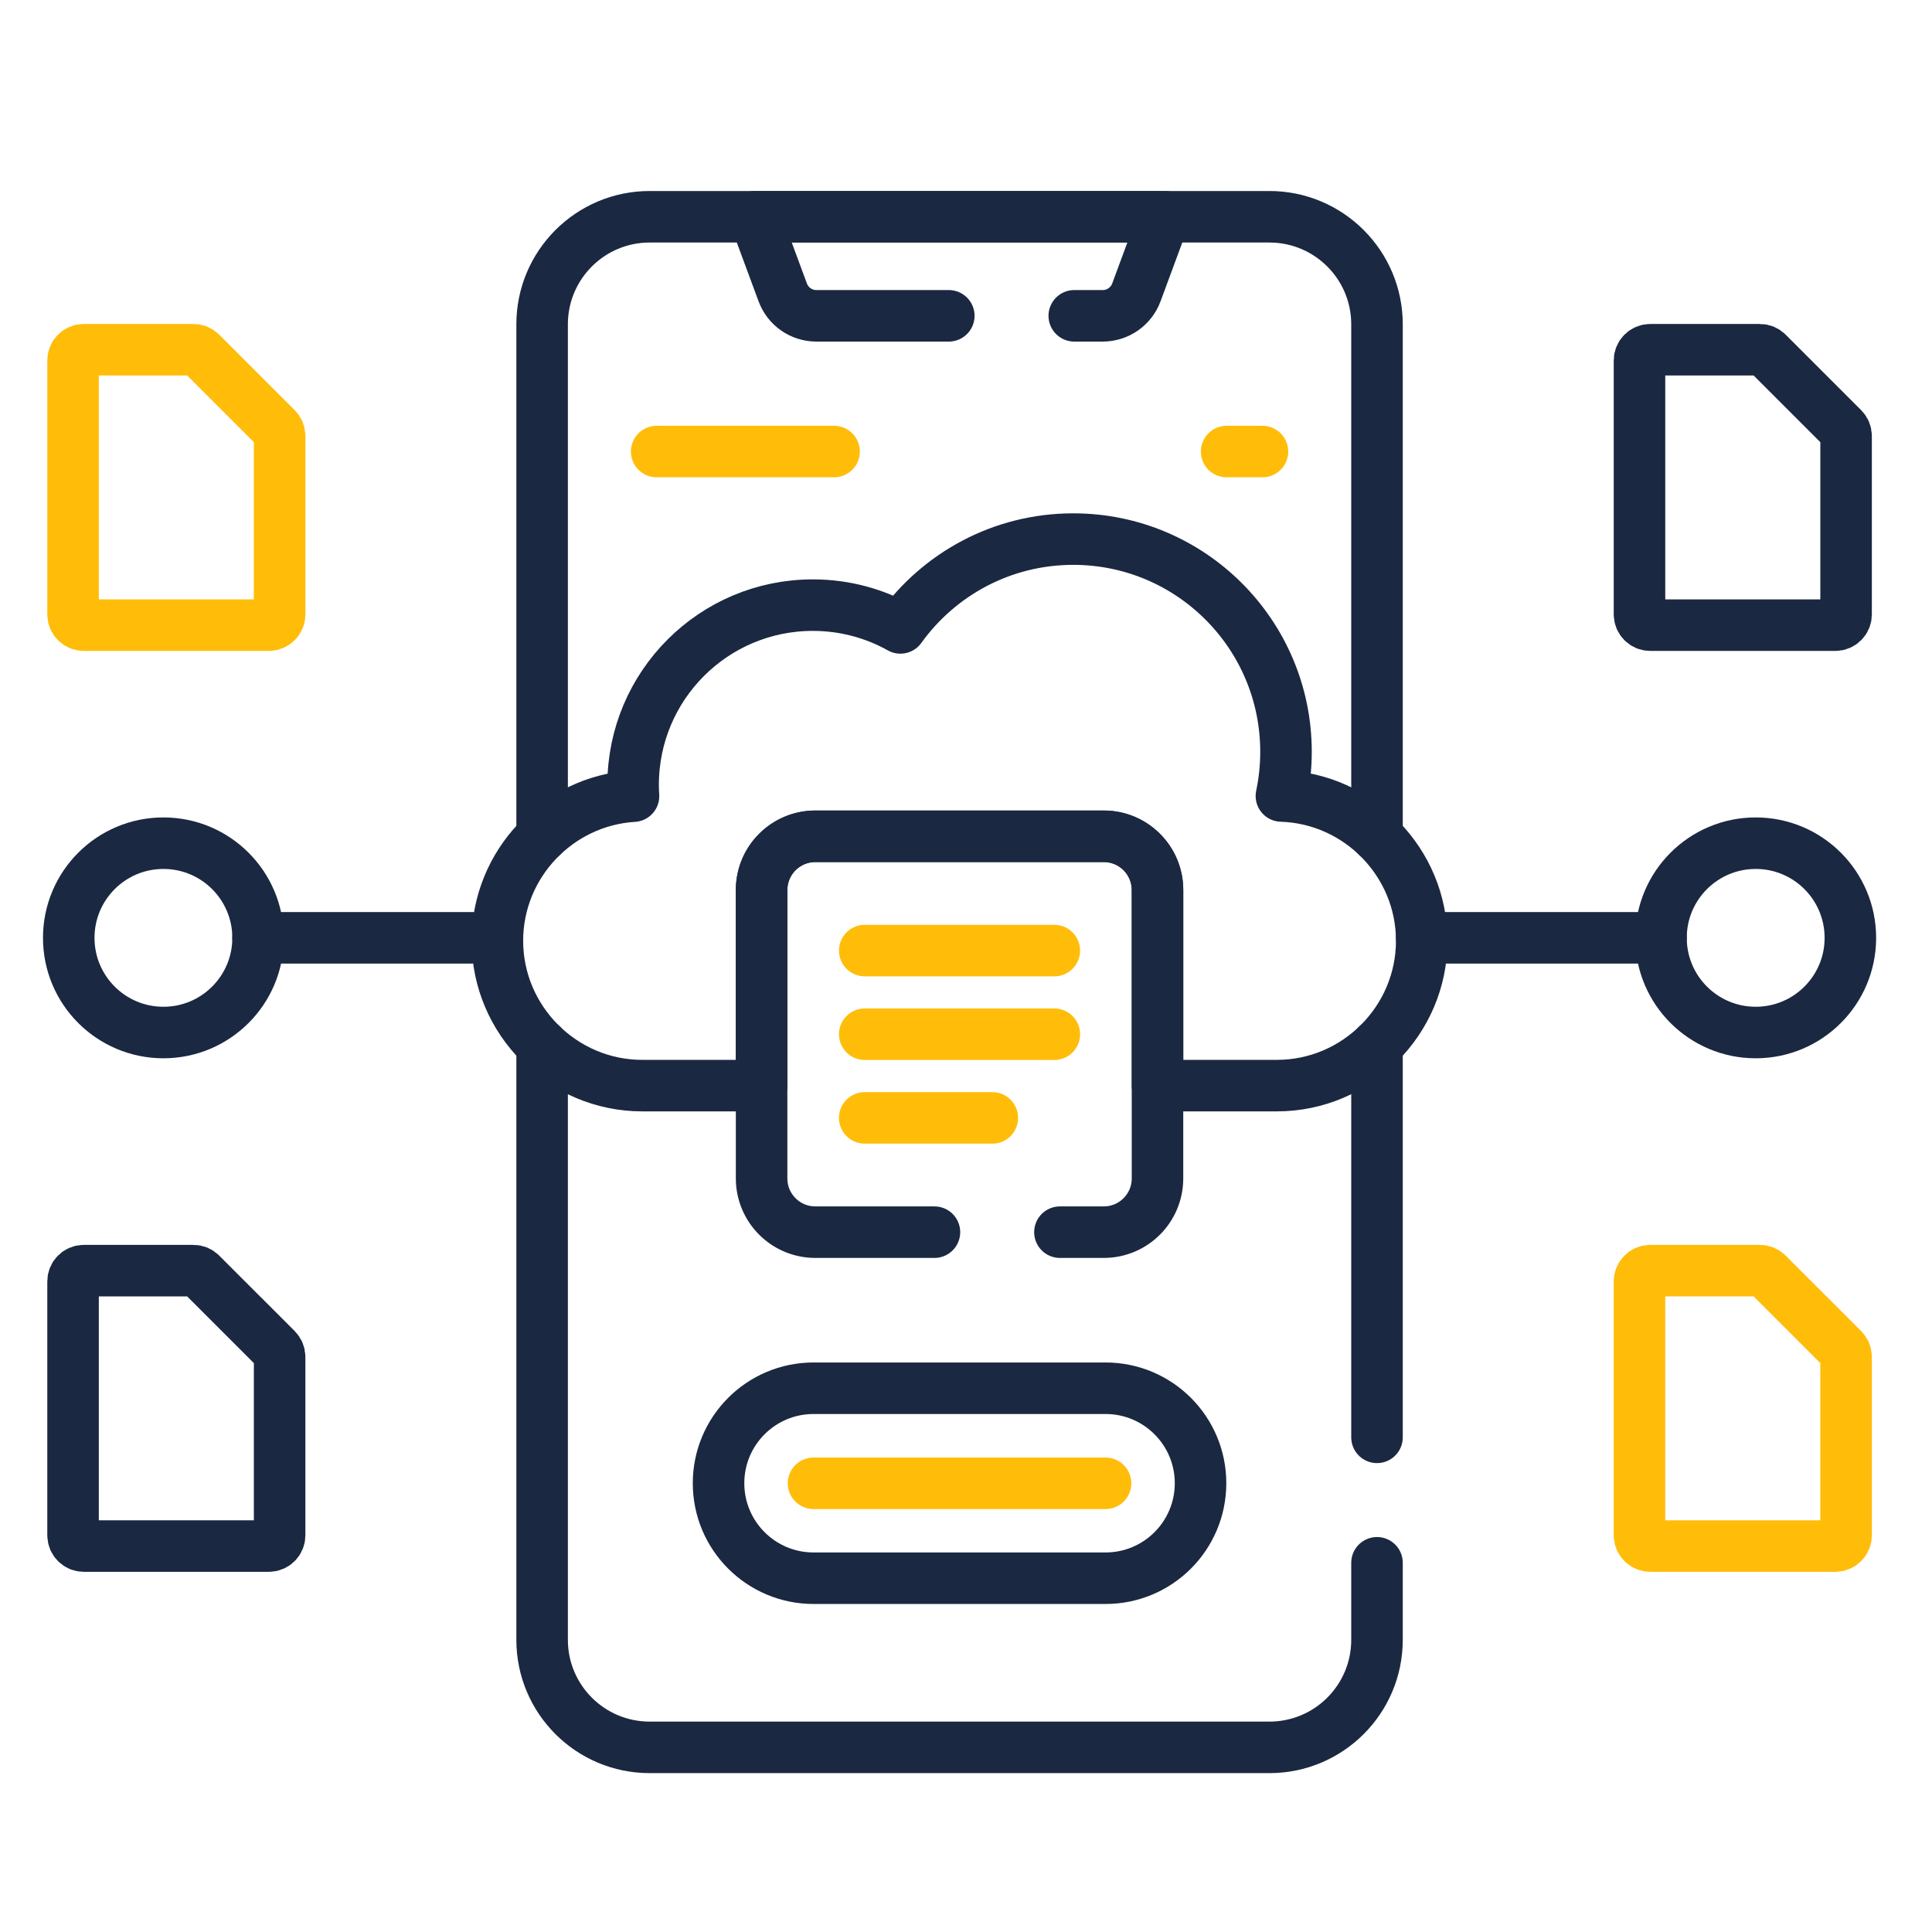 <svg width="60" height="60" viewBox="0 0 60 60" fill="none" xmlns="http://www.w3.org/2000/svg">
<g clip-path="url(#clip0_446_491)">
<path d="M6.006 10.861H2.603C2.418 10.861 2.269 11.011 2.269 11.195V19.081C2.269 19.265 2.418 19.415 2.603 19.415H8.35C8.534 19.415 8.684 19.265 8.684 19.081V13.539C8.684 13.45 8.648 13.365 8.586 13.303L6.242 10.959C6.18 10.896 6.095 10.861 6.006 10.861Z" stroke="#FFBD09" stroke-width="1.6" stroke-miterlimit="10" stroke-linecap="round" stroke-linejoin="round"/>
<path d="M54.654 10.861H51.251C51.066 10.861 50.916 11.011 50.916 11.195V19.081C50.916 19.265 51.066 19.415 51.251 19.415H56.998C57.182 19.415 57.332 19.265 57.332 19.081V13.539C57.332 13.45 57.296 13.365 57.234 13.303L54.89 10.959C54.827 10.896 54.742 10.861 54.654 10.861Z" stroke="#1B2841" stroke-width="1.6" stroke-miterlimit="10" stroke-linecap="round" stroke-linejoin="round"/>
<path d="M6.006 39.461H2.603C2.418 39.461 2.269 39.611 2.269 39.795V47.68C2.269 47.865 2.418 48.014 2.603 48.014H8.35C8.534 48.014 8.684 47.865 8.684 47.68V42.139C8.684 42.05 8.648 41.965 8.586 41.903L6.242 39.559C6.18 39.496 6.095 39.461 6.006 39.461Z" stroke="#1B2841" stroke-width="1.6" stroke-miterlimit="10" stroke-linecap="round" stroke-linejoin="round"/>
<path d="M54.654 39.461H51.251C51.066 39.461 50.916 39.611 50.916 39.795V47.68C50.916 47.865 51.066 48.014 51.251 48.014H56.998C57.182 48.014 57.332 47.865 57.332 47.68V42.139C57.332 42.05 57.296 41.965 57.234 41.903L54.89 39.559C54.827 39.496 54.742 39.461 54.654 39.461Z" stroke="#FFBD09" stroke-width="1.6" stroke-miterlimit="10" stroke-linecap="round" stroke-linejoin="round"/>
<path d="M16.836 32.457V50.926C16.836 52.771 18.331 54.266 20.176 54.266H39.424C41.268 54.266 42.764 52.771 42.764 50.926V48.534" stroke="#1B2841" stroke-width="1.6" stroke-miterlimit="10" stroke-linecap="round" stroke-linejoin="round"/>
<path d="M42.764 25.973V10.072C42.764 8.228 41.268 6.732 39.424 6.732H20.176C18.331 6.732 16.836 8.228 16.836 10.072V25.972" stroke="#1B2841" stroke-width="1.6" stroke-miterlimit="10" stroke-linecap="round" stroke-linejoin="round"/>
<path d="M42.764 44.638V32.457" stroke="#1B2841" stroke-width="1.6" stroke-miterlimit="10" stroke-linecap="round" stroke-linejoin="round"/>
<path d="M34.334 43.113H25.265C23.636 43.113 22.315 44.434 22.315 46.063C22.315 47.692 23.636 49.013 25.265 49.013H34.334C35.963 49.013 37.284 47.692 37.284 46.063C37.284 44.434 35.963 43.113 34.334 43.113Z" stroke="#1B2841" stroke-width="1.6" stroke-miterlimit="10" stroke-linecap="round" stroke-linejoin="round"/>
<path d="M33.362 9.808H34.246C34.712 9.808 35.129 9.518 35.291 9.081L36.16 6.732H23.439L24.309 9.081C24.47 9.518 24.887 9.808 25.353 9.808H29.466" stroke="#1B2841" stroke-width="1.6" stroke-miterlimit="10" stroke-linecap="round" stroke-linejoin="round"/>
<path d="M39.795 24.72C39.888 24.277 39.938 23.819 39.938 23.349C39.938 19.7 36.98 16.742 33.331 16.742C31.119 16.742 29.162 17.831 27.963 19.5C27.158 19.05 26.231 18.793 25.243 18.793C22.16 18.793 19.662 21.292 19.662 24.375C19.662 24.492 19.666 24.609 19.674 24.725C17.325 24.868 15.447 26.833 15.447 29.216C15.447 31.691 17.472 33.715 19.946 33.715H23.652V27.642C23.652 26.719 24.4 25.972 25.322 25.972H34.278C35.2 25.972 35.948 26.719 35.948 27.642V33.715H39.654C42.128 33.715 44.153 31.691 44.153 29.216C44.153 26.788 42.205 24.795 39.795 24.72Z" stroke="#1B2841" stroke-width="1.6" stroke-miterlimit="10" stroke-linecap="round" stroke-linejoin="round"/>
<path d="M44.153 29.125H51.584" stroke="#1B2841" stroke-width="1.6" stroke-miterlimit="10" stroke-linecap="round" stroke-linejoin="round"/>
<path d="M15.447 29.125H8.015" stroke="#1B2841" stroke-width="1.6" stroke-miterlimit="10" stroke-linecap="round" stroke-linejoin="round"/>
<path d="M54.525 32.066C56.149 32.066 57.465 30.75 57.465 29.126C57.465 27.502 56.149 26.186 54.525 26.186C52.901 26.186 51.584 27.502 51.584 29.126C51.584 30.75 52.901 32.066 54.525 32.066Z" stroke="#1B2841" stroke-width="1.6" stroke-miterlimit="10" stroke-linecap="round" stroke-linejoin="round"/>
<path d="M5.075 32.066C6.699 32.066 8.015 30.75 8.015 29.126C8.015 27.502 6.699 26.186 5.075 26.186C3.451 26.186 2.135 27.502 2.135 29.126C2.135 30.75 3.451 32.066 5.075 32.066Z" stroke="#1B2841" stroke-width="1.6" stroke-miterlimit="10" stroke-linecap="round" stroke-linejoin="round"/>
<path d="M32.917 38.266H34.278C35.2 38.266 35.947 37.519 35.947 36.596V27.641C35.947 26.718 35.2 25.971 34.278 25.971H25.322C24.399 25.971 23.652 26.718 23.652 27.641V36.596C23.652 37.519 24.399 38.266 25.322 38.266H29.02" stroke="#1B2841" stroke-width="1.6" stroke-miterlimit="10" stroke-linecap="round" stroke-linejoin="round"/>
<path d="M26.855 29.521H32.743" stroke="#FFBD09" stroke-width="1.6" stroke-miterlimit="10" stroke-linecap="round" stroke-linejoin="round"/>
<path d="M26.855 32.119H32.743" stroke="#FFBD09" stroke-width="1.6" stroke-miterlimit="10" stroke-linecap="round" stroke-linejoin="round"/>
<path d="M26.855 34.717H30.818" stroke="#FFBD09" stroke-width="1.6" stroke-miterlimit="10" stroke-linecap="round" stroke-linejoin="round"/>
<path d="M25.265 46.065H34.334" stroke="#FFBD09" stroke-width="1.6" stroke-miterlimit="10" stroke-linecap="round" stroke-linejoin="round"/>
<path d="M39.207 14.023H38.094" stroke="#FFBD09" stroke-width="1.6" stroke-miterlimit="10" stroke-linecap="round" stroke-linejoin="round"/>
<path d="M25.903 14.023H20.393" stroke="#FFBD09" stroke-width="1.6" stroke-miterlimit="10" stroke-linecap="round" stroke-linejoin="round"/>
</g>
<defs>
<clipPath id="clip0_446_491">
<rect width="57" height="57" fill="white" transform="translate(1.3 2)"/>
</clipPath>
</defs>
</svg>
